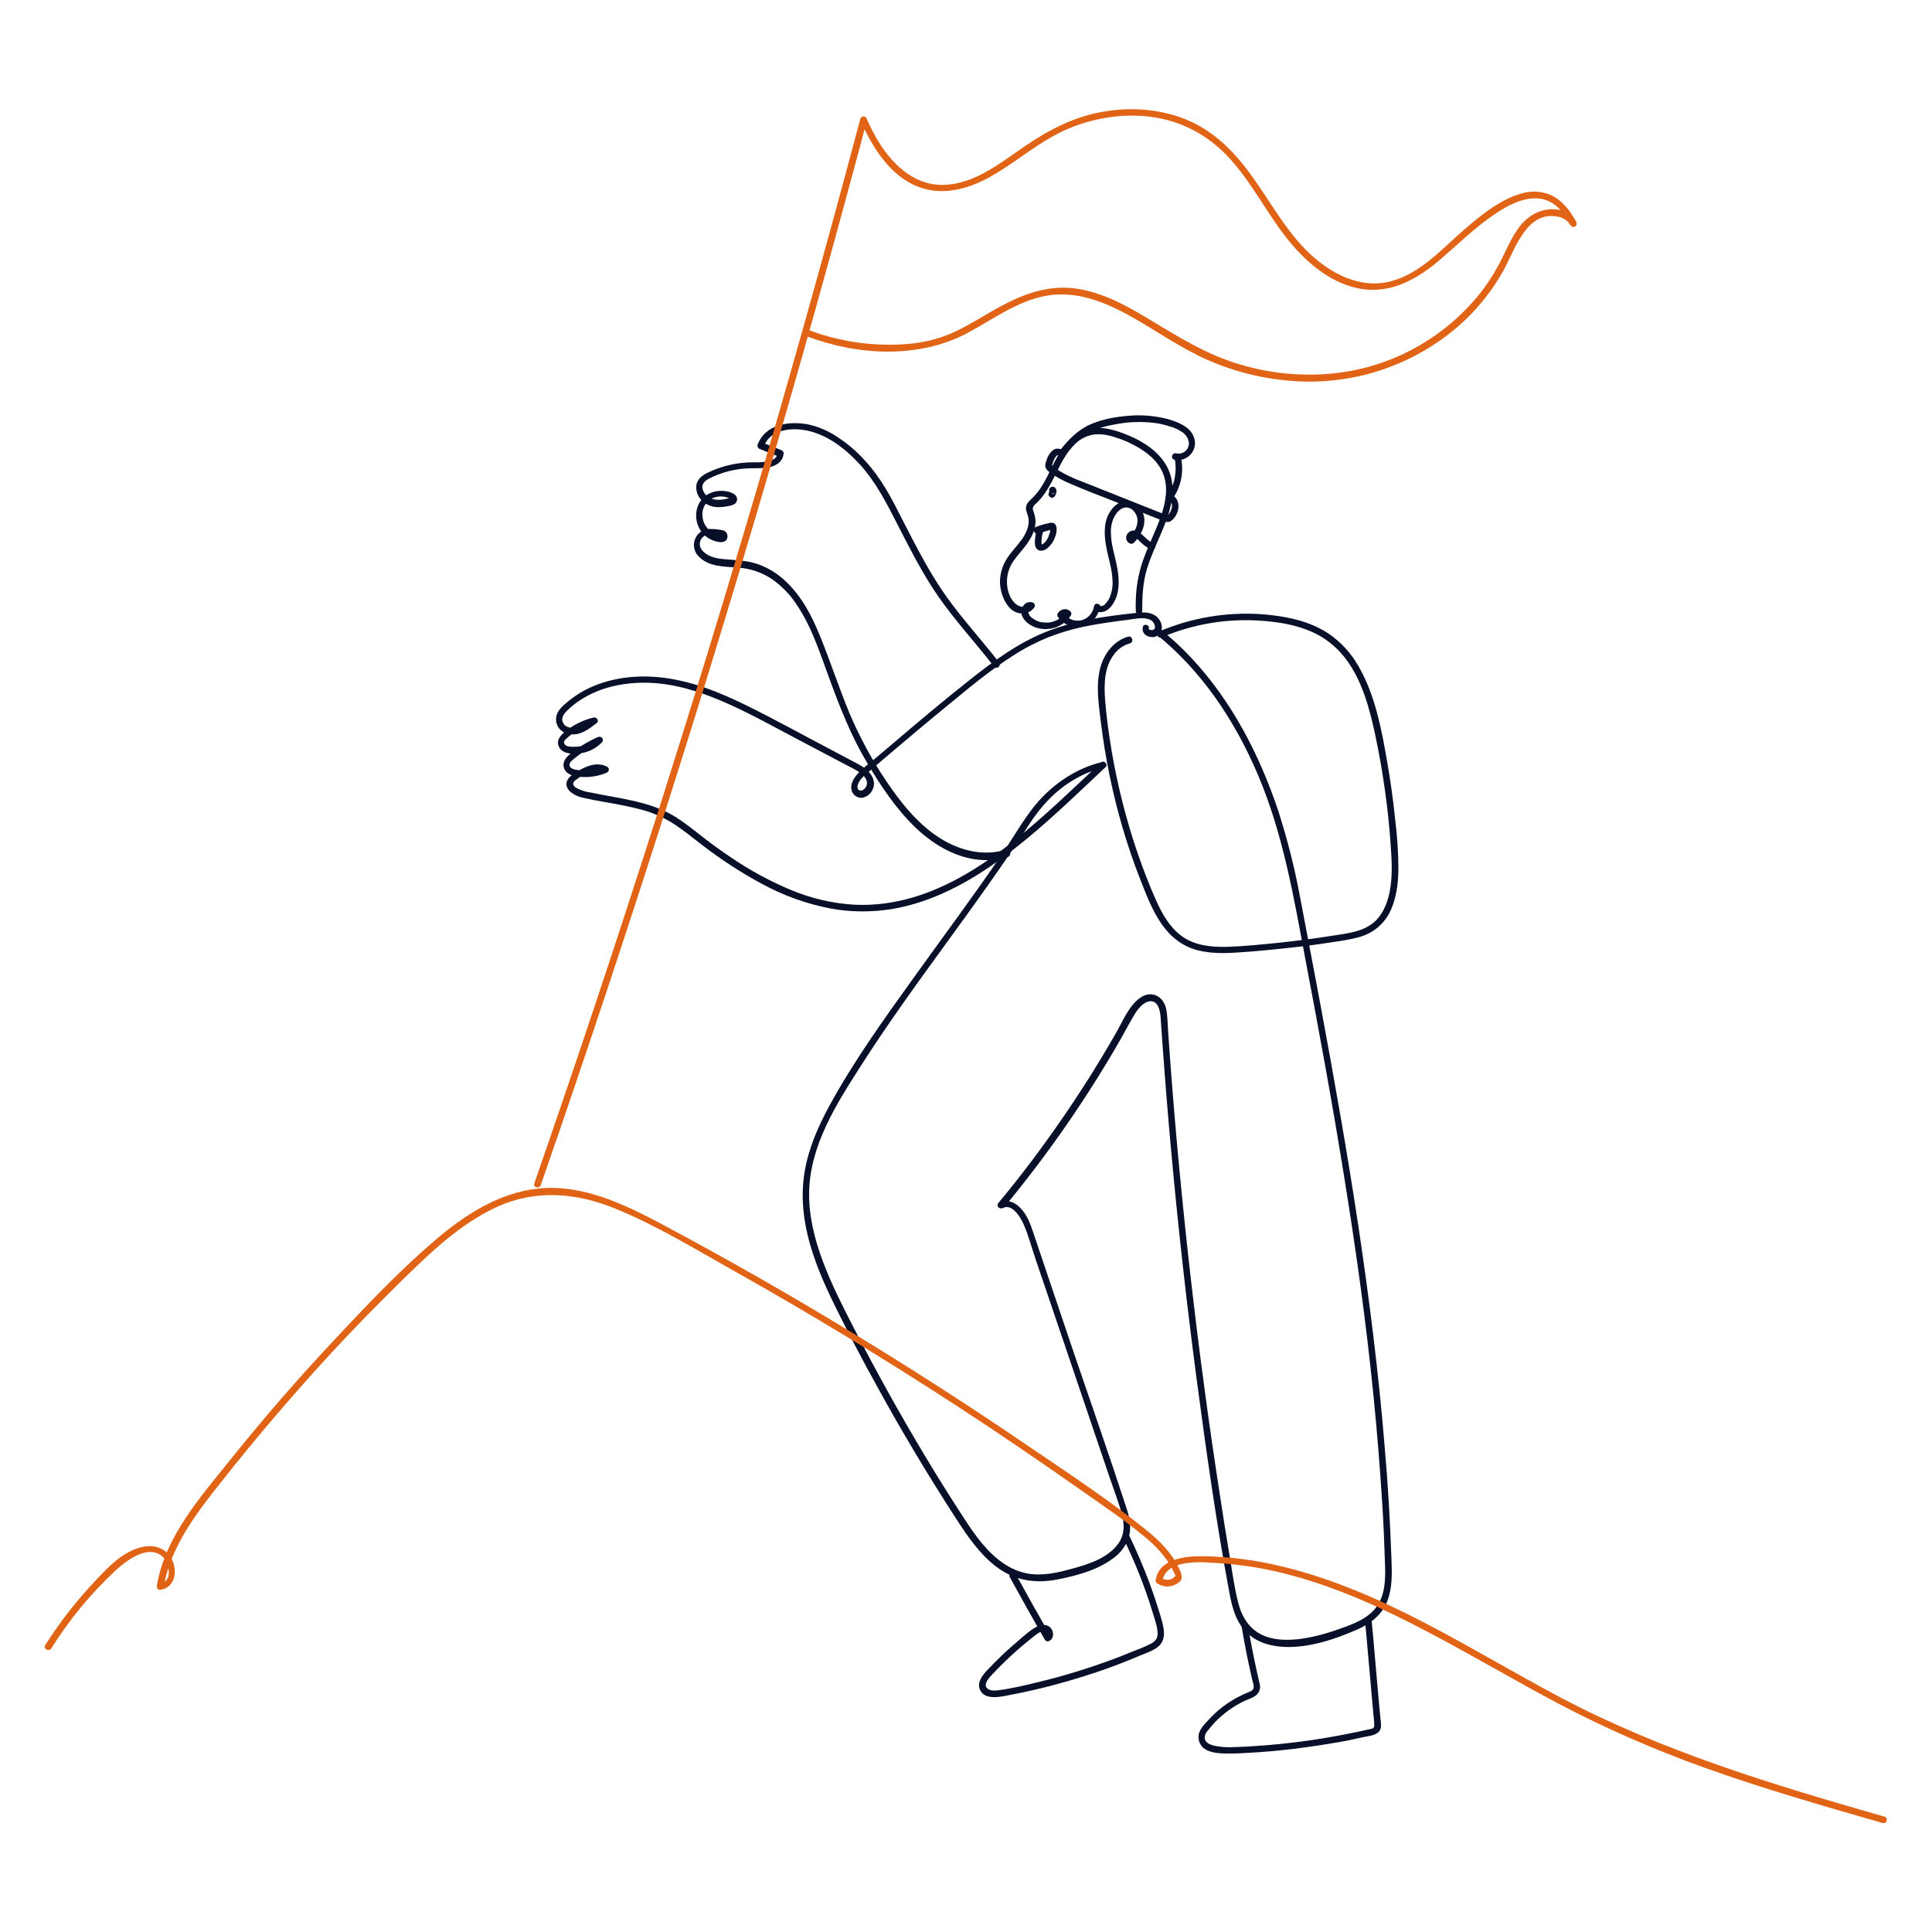 <?xml version="1.0" encoding="utf-8"?>
<!-- Generator: Adobe Illustrator 26.5.0, SVG Export Plug-In . SVG Version: 6.00 Build 0)  -->
<svg version="1.1" id="artwork" xmlns="http://www.w3.org/2000/svg" xmlns:xlink="http://www.w3.org/1999/xlink" x="0px" y="0px"
	 viewBox="0 0 1000 1000" style="enable-background:new 0 0 1000 1000;" xml:space="preserve">
<style type="text/css">
	.st0{fill:#070F29;}
	.st1{fill:#E16416;}
</style>
<path class="st0" d="M591.2,316.3c0-7.5,0.3-14.8,2.5-22c2.6-8.4,6.7-16.2,9.8-24.5c3-8,4.9-17,1.9-25.2
	c-2.7-7.3-8.7-12.7-15.4-16.4c-3.5-1.9-7.2-3.5-11.1-4.8c-4.3-1.4-9-2.4-13.5-1.7c-8.1,1.2-13.9,7.6-17.9,14.3
	c-4.1,7-6.7,15.2-12.5,21.1c-1.3,1.4-3,2.6-3.7,4.4c-0.8,2.2,0.4,4,0.9,6.1c1,4.1-1,8.3-3.3,11.6c-2.5,3.5-5.6,6.5-7.9,10.2
	c-2.3,3.7-3.5,7.9-3.4,12.3c0.2,7,4.9,17.8,13.7,15.5c1.7-0.4,3.2-1.5,4.1-2.9c0.5-0.8,0.2-1.9-0.6-2.3c-0.1-0.1-0.2-0.1-0.4-0.2
	c-4.1-1.1-6.8,3.5-5.4,6.9c1.3,3.3,4.8,5.5,8.1,6.4c6.4,1.7,13.7-0.9,17.2-6.6c0.4-0.7,0.3-1.5-0.3-2.1c-1.7-1.6-4.4-1.4-5.9,0.3
	c-0.2,0.3-0.4,0.5-0.6,0.8c-0.3,0.5-0.3,1.2,0,1.7c3.7,5.5,11.1,6.9,16.6,3.2c2.7-1.8,4.6-4.7,5.1-8H566c0.9,2.8,4,2.9,6.3,1.8
	c2.4-1.2,4.1-3.8,5.1-6.1c2.3-5.4,1.8-11.5,0.7-17.1c-1.1-5.8-3.1-11.4-3.1-17.4c-0.1-2.9,0.5-5.7,1.8-8.2c1.3-2.4,3.7-5.1,6.7-4.7
	c3.1,0.4,5.2,3.7,5.3,6.6c0,3.6-2.1,6.8-4.5,9.3l1.7-0.4c0.8,0.2-0.2,0.4,0.3,0c0.2-0.1,0.2-0.3,0-0.2c0.3-0.1,0.7-0.1,1,0.1
	c1,0.6,1.9,1.3,2.7,2.2c1.6,1.6,3.5,3,5.5,4.1c2,0.9,3.7-2,1.7-2.9c-1.5-0.8-2.8-1.8-4-2.9c-1.5-1.3-2.8-2.9-4.6-3.6
	c-1.9-1-4.3-0.2-5.3,1.7c-0.9,1.6-0.3,3.6,1.3,4.5c0.2,0.1,0.4,0.2,0.5,0.2c0.6,0.2,1.2,0,1.7-0.4c4.5-4.5,7.8-11.8,3.6-17.6
	c-1.6-2.5-4.4-4-7.3-4.1c-3.4,0-6.2,2.2-8.1,4.9c-3.7,5.1-3.6,11.7-2.6,17.7c0.9,6,3.1,11.8,3.4,17.9c0.3,3.2-0.2,6.4-1.4,9.4
	c-0.6,1.4-1.6,2.7-2.7,3.8c-0.4,0.4-1,0.6-1.5,0.7c-0.1,0-0.3,0-0.4,0c-0.4,0-0.2-0.1-0.2,0c-0.5-1.4-3-1.8-3.3,0
	c-0.5,3.4-3,6.3-6.3,7.3c-3.5,0.9-7.1-0.4-9.2-3.3v1.7c0.2-0.4,0.8-0.8,1.2-0.4l-0.3-2.1c-2.5,3.7-6.9,5.8-11.4,5.3
	c-2.1-0.1-4.2-0.9-5.9-2.2c-1.1-0.7-1.9-1.8-2.2-3.1c-0.1-0.8,0.6-2.1,1.5-1.8l-1-2.5c-2,2.8-6,1.3-7.8-0.8
	c-2.6-2.8-3.7-6.9-3.7-10.6c0-4,1.2-7.8,3.5-11c2.3-3.3,5.2-6.2,7.4-9.5c2.2-3.2,3.9-7,3.9-11c-0.1-1.9-0.6-3.8-1.3-5.6
	c-0.6-1.9,1-2.9,2.2-4.1c5.6-5.5,8.5-12.9,12.1-19.7c3.2-6.1,7.6-12.7,14.6-14.8c4.1-1.3,8.5-0.7,12.5,0.5c3.6,1.1,7.2,2.4,10.5,4.2
	c6.2,3.2,12.2,7.7,15.1,14.2c3.3,7.4,1.7,15.7-0.9,23c-2.7,7.8-6.6,15.2-9.3,23c-2.2,6.4-3.4,13.1-3.6,19.9c-0.1,2-0.1,4,0,6
	c0,0.9,0.8,1.7,1.8,1.6C590.5,317.9,591.2,317.2,591.2,316.3L591.2,316.3z"/>
<path class="st0" d="M537.3,276.3c2-0.8,4-1.4,6-1.9c0.2-0.1,0.5-0.1,0.7-0.2c0.1,0,0.2,0,0.3-0.1c0.6-0.1,0.1,0,0.1,0
	c-0.1-0.1-0.9-0.4-0.9-0.6c0,0.1,0,0.2,0.1,0.3c0.1,0.3,0-0.2,0,0.1c0,0.2,0,0.3,0,0.5c0,0.4-0.1,0.7-0.2,1.1
	c-0.1,0.4-0.2,0.9-0.4,1.3c-0.1,0.2-0.1,0.4-0.2,0.6c0,0.1-0.1,0.2-0.1,0.3c0-0.1,0.1-0.3,0,0.1c-0.2,0.4-0.4,0.8-0.6,1.1
	c-0.2,0.3-0.4,0.7-0.6,1c0,0-0.2,0.3-0.1,0.2c0.1-0.1-0.1,0.1-0.1,0.1c-0.2,0.2-0.3,0.4-0.5,0.5c-0.1,0.1-0.3,0.3-0.4,0.4
	c-0.1,0.1-0.2,0.1-0.2,0.2c0,0,0.2-0.1,0,0c-0.3,0.2-0.7,0.5-1.1,0.6c0.1-0.1-0.1,0.1-0.1,0l0.1,0c0,0,0.3,0.2,0.1,0
	c-0.2-0.1,0.2,0.2,0,0c-0.1-0.1,0.1,0.1,0.1,0.1c-0.1-0.3,0,0,0,0c-0.1-0.2-0.1-0.4-0.2-0.5c-0.1-0.3,0,0,0,0c0-0.1,0-0.2,0-0.4
	c0-0.3,0-0.5,0-0.8c0-0.6,0.1-1.2,0.1-1.8c0.1-1.1,0.4-2.2,0.7-3.3c0.2-0.9-0.3-1.8-1.2-2.1c-0.9-0.2-1.8,0.3-2.1,1.2
	c-0.4,1.4-0.7,2.8-0.8,4.2c-0.2,1.3-0.2,2.6,0,3.8c0.2,1.3,1.1,2.3,2.3,2.7c1.4,0.2,2.8-0.2,3.8-1.1c1.9-1.5,3.3-3.4,4.1-5.7
	c0.5-1.1,0.8-2.3,0.9-3.6c0.1-1.4-0.2-3.3-1.6-3.9c-0.8-0.2-1.7-0.2-2.5,0.1c-0.7,0.2-1.4,0.3-2.2,0.5c-1.5,0.4-2.9,0.9-4.3,1.4
	c-0.9,0.3-1.4,1.2-1.2,2.1C535.5,276,536.4,276.5,537.3,276.3L537.3,276.3z"/>
<path class="st0" d="M546.6,254L546.6,254l-0.1,0.4l0,0l-0.2,0.4c0,0,0,0,0,0l-0.3,0.3c0,0,0,0,0,0l-0.3,0.3c0,0,0,0,0,0l-0.4,0.2
	c0,0,0,0,0.1,0l-0.5,0.1c0,0,0,0,0,0l-0.5-0.1c0,0,0,0,0.1,0l-0.4-0.2c0,0,0,0,0,0l-0.3-0.3c0,0,0,0,0.1,0.1l-0.3-0.3
	c0,0,0,0.1,0,0.1l-0.2-0.4c0,0,0,0.1,0,0.2l-0.1-0.5c0,0.2,0,0.3,0,0.5l0.1-0.5c0,0.2-0.1,0.4-0.2,0.6l0.2-0.4
	c-0.1,0.2-0.2,0.4-0.3,0.5l0.3-0.3c-0.1,0.1-0.2,0.2-0.2,0.3h2.4c0,0,0,0,0,0l0.3,0.3c0,0,0,0,0-0.1l0.2,0.4c0,0,0-0.1,0-0.1
	l0.1,0.5c0,0,0-0.1,0-0.1l-0.1,0.5c0,0,0-0.1,0-0.1l-0.2,0.4c0,0,0-0.1,0.1-0.1l-0.3,0.3c0,0,0,0,0.1-0.1l-0.3,0.3l0,0
	c0.6-0.3,0.9-1,0.8-1.7c0-0.2-0.1-0.4-0.2-0.6c-0.2-0.4-0.6-0.7-1-0.8l-0.5-0.1c-0.3,0-0.6,0.1-0.9,0.2c-0.1,0.1-0.3,0.2-0.4,0.3
	c-0.1,0.1-0.2,0.2-0.3,0.4c0,0,0,0,0,0s0,0,0,0c-0.1,0.1-0.1,0.3-0.2,0.4c0,0.2-0.1,0.4-0.1,0.5c0,0,0,0.1,0,0.1
	c0,0.2,0,0.4,0.1,0.5c0,0.1,0.1,0.2,0.1,0.2c0,0.1,0.1,0.2,0.1,0.2c0.1,0.2,0.2,0.3,0.3,0.4c0.3,0.3,0.8,0.5,1.2,0.5
	c0.4,0,0.9-0.2,1.2-0.5c0.2-0.2,0.4-0.4,0.5-0.7c0.1-0.1,0.2-0.3,0.2-0.4c0.3-0.5,0.4-1.1,0.4-1.7c0.1-0.8-0.3-1.7-1-2.1
	c-0.5-0.3-1-0.3-1.5-0.2c-0.3,0.1-0.6,0.3-0.8,0.5c-0.1,0.1-0.2,0.2-0.3,0.4c-0.2,0.3-0.2,0.6-0.2,0.9c0,0.9,0.8,1.7,1.7,1.7
	c0.5,0,0.9-0.2,1.2-0.5l0.3-0.3C546.6,254.6,546.6,254.3,546.6,254L546.6,254z"/>
<path class="st0" d="M551.3,233.9c-1.8-1.6-4.2-2.4-6.3-0.9c-1.5,1.3-2.7,3-3.2,4.9c-0.3,0.7-0.5,1.4-0.7,2.2
	c-0.4,1.8,0.6,3.2,2,4.2c3.1,2.3,6.5,4.2,10,5.7c7.5,3.3,15.2,6.2,22.9,9.2l23.5,9.4c1.9,0.7,4.4,2.3,6.4,1.2c1.5-1,2.6-2.5,3.3-4.1
	c1.5-3.3,1-7.6-2.5-9.5c-1.9-1.1-3.6,1.9-1.7,2.9c2.4,1.3,1.8,4.3,0.5,6.2c-0.3,0.4-0.8,1.3-1.2,1.4c-0.5,0.2-1.3-0.4-1.8-0.6
	l-4.6-1.8l-19.1-7.6c-6.3-2.5-12.6-5-18.9-7.5c-3-1.1-5.9-2.4-8.8-3.9c-1.3-0.7-2.7-1.5-3.9-2.3c-0.8-0.5-2.8-1.3-2.6-2.4
	c0.1-0.6,0.4-1.2,0.6-1.8c0.2-0.7,0.6-1.3,0.9-1.9c0.9-1.4,1.6-1.8,3-0.6C550.5,237.7,552.9,235.3,551.3,233.9L551.3,233.9z"/>
<path class="st0" d="M551.6,235.3c3.3-4.1,6.9-8.2,11.4-10.9c4.8-3,10.7-4.2,16.2-5.1c5.8-1,11.7-1.1,17.5-0.5
	c2.9,0.3,5.7,0.9,8.4,1.8c2.6,0.6,5,1.8,7.2,3.3c2,1.6,3.6,4.2,2.9,6.9c-0.7,2.8-3.5,4.5-6.3,3.9l-0.5,3.3c-0.3-0.2-0.4-0.1-0.3,0.1
	c0,0.2,0.1,0.3,0.1,0.5c0.1,0.4,0.1,0.9,0.2,1.4c0.1,0.8,0.1,1.6,0.1,2.4c0,1.7-0.2,3.5-0.5,5.2c-0.7,3.4-2.2,6.7-4.4,9.4
	c-0.6,0.7-0.6,1.7,0,2.4c0.7,0.7,1.7,0.7,2.4,0c3-3.7,4.9-8.2,5.6-12.9c0.3-2.3,0.4-4.6,0.1-6.9c-0.2-2.1-0.7-5-3.4-5
	c-1.9,0-2.4,2.9-0.5,3.3c4.7,1.1,9.4-1.9,10.5-6.6c0.3-1.3,0.3-2.6,0-3.9c-1.5-6.3-8.3-8.9-13.9-10.5c-6.6-1.7-13.4-2.3-20.1-1.7
	c-6.6,0.5-13.6,1.7-19.8,4.4c-6.5,2.8-11.4,7.9-15.7,13.3c-0.6,0.7-0.6,1.7,0,2.4C549.9,236,550.9,236,551.6,235.3L551.6,235.3z"/>
<path class="st0" d="M591.5,324.6c-1.1,5.6,7.8,7.2,9.6,2c0.9-2.8-0.5-5.9-2.6-7.6c-2.8-2.2-6.6-2.2-9.9-1.8
	c-16.1,1.7-32.6,3.9-47.6,10c-14.3,5.8-26.8,15-38.8,24.5c-13.4,10.6-26.4,21.5-39.4,32.6c-3.2,2.7-6.5,5.5-9.7,8.2
	c-3,2.5-6.3,4.9-9,7.8c-2,2.2-4,5.3-3.4,8.4c0.5,2.7,3.1,4.6,5.8,4.2c2.6-0.6,4.7-2.5,5.5-5.1c1-2.8-0.1-5.7-2-7.9
	c-2-2.4-4.9-4-7.7-5.4c-3.9-2.1-7.8-4.1-11.7-6.2c-14.9-7.8-29.6-16-44.7-23.4c-13.9-6.8-28.6-12.7-44.2-14.3
	c-13.3-1.4-27.2,0.4-39.1,6.7c-3,1.6-5.8,3.5-8.4,5.6c-2.4,2-5.2,4.3-6.1,7.3c-0.9,3.1,0.2,6.4,2.9,8.3c2.7,1.9,6.3,2,9.3,1
	c3.2-1.1,5.9-3.2,8.6-5.3c1.4-1.1-0.1-3.2-1.7-2.8c-4.6,1.1-9,3.1-12.9,5.9c-3,2.2-7.2,5.4-4.8,9.6c2,3.5,7.3,3.5,10.8,3
	c4.3-0.5,8.3-2.6,11.3-5.7c0.6-0.7,0.6-1.8-0.1-2.4c-0.5-0.5-1.3-0.6-2-0.3c-4.1,1.8-8,4-11.6,6.6c-3,2.2-7.3,5.1-6,9.4
	c1.1,3.5,5.3,4.3,8.4,4.6c4.6,0.4,9.3-0.3,13.6-2.1c1.3-0.5,1.8-2.3,0.4-3.1c-5.2-2.8-11-0.4-15.6,2.5c-2.2,1.4-4.8,2.8-5.4,5.5
	c-0.5,2.2,0.8,4.1,2.5,5.4c1.9,1.4,4.1,2.3,6.4,2.7c3.4,0.8,6.7,1.4,10.1,2c6.8,1.2,13.6,2.4,20.2,4.2c5.8,1.6,11.4,4.1,16.5,7.4
	c4.9,3.2,9.5,7,14.2,10.6c9.8,7.6,20.3,14.4,31.2,20.3c11,6,22.9,10.3,35.3,12.7c10.6,2,21.4,2,32.1,0.3
	c20.7-3.5,39.7-13.8,56.5-26.1c17.3-12.6,32.9-27.5,48.5-42.2c1.8-1.7,3.6-3.4,5.4-5.1c1.6-1.5-0.8-3.9-2.4-2.4
	c-14.7,13.8-29.2,27.9-45,40.5c-15.7,12.5-33.1,23.7-52.6,29.4c-9.6,2.8-19.5,4.1-29.5,3.7c-11.4-0.6-22.6-3.2-33.2-7.6
	c-11-4.6-21.5-10.3-31.3-17c-4.9-3.3-9.8-6.8-14.5-10.5c-4.4-3.4-8.8-7-13.5-10c-10.5-6.7-22.5-8.9-34.6-11.1
	c-3.3-0.6-6.6-1.2-9.9-1.9c-2.5-0.3-4.9-1.1-7.1-2.2c-2-1.1-2.8-2.6-0.7-4.2c2.2-1.7,4.6-3.1,7.1-4.1c2.4-0.9,5.1-1.3,7.4,0l0.4-3.1
	c-3.4,1.4-7.1,2.1-10.8,2.1c-1.8,0-6.8,0-7.2-2.5c-0.3-1.6,1.5-2.8,2.6-3.7c1.3-1.1,2.7-2.1,4.2-3.1c3-2,6.1-3.7,9.4-5.1l-2.1-2.7
	c-2.2,2.3-5,4-8.2,4.6c-1.6,0.3-3.3,0.4-5,0.3c-1.2-0.1-2.9-0.2-3.5-1.4c-0.7-1.3,0.3-2.2,1.2-3c1.3-1.2,2.8-2.3,4.3-3.3
	c3.1-2,6.6-3.4,10.2-4.2l-1.7-2.8c-2.3,1.9-4.8,3.9-7.7,4.6c-2.6,0.7-6.1,0.3-7.2-2.6c-1.2-2.9,1.5-5.3,3.4-7.1c2.2-2,4.5-3.7,7-5.2
	c10-6.1,22-8.4,33.6-8.1c13.1,0.3,25.9,4.2,37.9,9.3c13.2,5.6,25.7,12.6,38.4,19.3l19.9,10.5c3.3,1.7,6.6,3.5,9.9,5.2
	c2.3,1.2,4.8,2.6,6.3,4.7c1.5,2,1.5,4.4-0.5,6.1c-1.7,1.5-3.9,0.5-3.3-1.9c0.6-2.7,2.9-4.7,4.9-6.4c2.8-2.4,5.7-4.8,8.5-7.3
	c11.3-9.6,22.7-19.2,34.2-28.6c10.7-8.8,21.4-17.7,33.1-25.1c5.7-3.7,11.8-6.8,18.1-9.4c6.5-2.5,13.3-4.5,20.2-5.8
	c6.9-1.4,14-2.3,21-3.2c3.2-0.4,6.8-1.3,10-0.5c1.2,0.2,2.4,0.9,3.1,1.9c0.6,0.9,1.3,2.5,0.4,3.5c-0.5,0.6-3,0.6-2.8-0.5
	C595.2,323.4,591.9,322.5,591.5,324.6L591.5,324.6z"/>
<path class="st0" d="M570.3,394.5c-11.2,2.6-21.5,8.9-29.6,16.9c-8.9,8.7-14.8,20.1-21.8,30.3c-15,22.1-31,43.4-46.5,65.1
	c-15.3,21.3-30.8,42.9-43.3,65.9c-5.8,10.7-10.8,22.2-12.7,34.3c-2,12.3-0.6,24.8,2.8,36.8c3.6,12.7,9.2,24.7,15.1,36.4
	c6,12.1,12.3,24,18.8,35.8c13.1,24,27.1,47.4,42,70.4c5.8,8.9,11.9,17.9,20.4,24.4c9.5,7.3,20.3,9,31.9,6.7
	c9.9-1.9,20.9-4.9,29-11.1c3.5-2.5,6.1-6,7.6-10c1.9-5.4,0.7-11-1.1-16.3c-8.8-27-18.2-53.9-27.4-80.8l-13.5-40l-6.9-20.5
	c-1.7-5-3.4-10.2-7.4-14c-3-2.9-6.7-4.1-10.5-2.1l2.1,2.7c22.8-27.5,43.2-56.9,60.9-87.8c2.2-3.9,4.3-7.9,6.6-11.8
	c1.7-2.9,4.5-6.9,8.1-7.5c4.4-0.7,5.5,4.5,5.8,7.8c0.4,4.8,0.6,9.5,1,14.3c1.4,19.2,2.9,38.3,4.7,57.5c3.5,38.3,7.8,76.5,12.8,114.6
	c5,37.7,10.3,75.5,17.3,112.8c1.4,7.3,3.5,14.8,9.1,20c4.4,4.2,10.2,6.2,16.2,6.9c13.4,1.5,27.9-3.2,40.1-8.5
	c6.8-2.9,12.9-7.3,15.9-14.3c3-7.2,2.7-15.2,2.4-22.8c-0.7-19.3-1.8-38.6-3.5-57.8c-3.1-38-7.9-75.8-13.5-113.5
	c-5.7-37.9-12.4-75.7-19.4-113.4c-3.5-18.8-7.1-37.7-10.7-56.5c-2.8-15.5-6.7-30.8-11.5-45.8c-9.7-28.9-24-56.7-45-79.1
	c-5-5.4-10.5-10.4-16.2-15c-1.7-1.4-4.1,1-2.4,2.4c23.9,19.1,41.1,45,53,72.9c13.1,30.7,18.6,63.3,24.7,95.9
	c7.1,37.3,14,74.7,20,112.2c6.1,37.7,11.4,75.4,15.2,113.4c1.9,18.9,3.4,37.8,4.6,56.7c0.6,9.5,1,18.9,1.3,28.4
	c0.3,7.9,0.7,16.8-3.9,23.7c-4.4,6.6-12.4,9.5-19.5,12c-6.6,2.4-13.3,4.2-20.3,5.2c-6.5,0.8-13.5,0.8-19.5-1.9
	c-7-3.2-10.9-9.6-12.7-16.8c-2.2-8.6-3.3-17.6-4.8-26.4c-1.6-9.4-3.1-18.8-4.5-28.2c-2.9-18.8-5.7-37.7-8.2-56.6
	c-5.1-37.8-9.4-75.7-13-113.6c-1.8-19-3.4-38-4.8-57c-0.3-4.8-0.7-9.5-1-14.3c-0.3-3.8-0.2-7.9-1.1-11.7c-1.5-6.2-7.5-9.3-13.1-5.5
	c-6.3,4.3-9.3,12.5-13,18.8c-4.4,7.7-9,15.3-13.7,22.8c-9.5,15-19.6,29.6-30.3,43.8c-5.4,7.1-10.9,14.1-16.6,20.9
	c-0.6,0.7-0.6,1.8,0.1,2.4c0.5,0.5,1.3,0.6,2,0.3c4.9-2.5,9,4.3,10.7,7.9c2.6,5.7,4.2,12,6.2,17.9l12.9,38l25.8,76.1
	c2.1,6.2,4.5,12.3,6.2,18.6c1.4,5.3,1.4,10.6-1.9,15.2c-5.4,7.5-15.5,10.7-24,13c-6.2,1.7-12.6,3.2-19.2,2.9
	c-5.6-0.3-10.9-2.2-15.6-5.3c-8.7-5.7-15-14.5-20.6-23.1c-13.9-21.2-26.9-43-39.3-65.2c-6.2-11.2-12.3-22.5-18.2-34
	c-5.8-11.3-11.6-22.6-16-34.5c-4.3-11.4-7.3-23.5-7.1-35.7c0.2-12.1,3.8-23.8,8.9-34.6c5-10.7,11.4-20.7,17.8-30.7
	c6.9-10.8,14.1-21.4,21.5-31.9c14.4-20.5,29.4-40.5,43.8-60.9c7.4-10.4,14.6-21,21.5-31.7c6.3-9.8,13.8-18.1,24-24
	c4.6-2.7,9.7-4.7,14.9-6C573.3,397.3,572.4,394,570.3,394.5L570.3,394.5z"/>
<path class="st0" d="M522.7,816.4c5.9,10.8,12,21.6,18.1,32.3c0.5,0.8,1.5,1.1,2.3,0.6c2.4-1.1,2.4-4.3,1.1-6.2
	c-1.9-2.8-5.5-2.3-8.2-0.8c-3.2,1.8-6.1,4.5-8.9,6.9c-2.9,2.5-5.8,5-8.6,7.7c-2.8,2.7-5.5,5.4-8.1,8.2c-2.2,2.5-4.6,5.8-3.3,9.2
	c2.4,6.1,11,3.9,15.7,3c15.4-2.9,30.5-7,45.4-12c7.4-2.5,14.7-5.3,21.9-8.4c3.2-1.3,6.9-2.5,9.5-4.7c2.7-2.3,3.2-5.7,2.7-9
	c-0.6-4.1-2.1-8.2-3.3-12.1c-1.3-4.2-2.8-8.4-4.3-12.5c-3.1-8.2-6.6-16.3-10.4-24.2c-1-2-3.9-0.2-2.9,1.7
	c6.1,12.5,11.3,25.5,15.3,38.8c0.9,3,2.1,6.2,2.4,9.3c0.2,1.3,0.1,2.6-0.4,3.8c-0.7,1.3-1.8,2.2-3.1,2.8c-3,1.6-6.2,2.8-9.3,4
	c-3.2,1.3-6.4,2.6-9.6,3.8c-12.9,4.8-26.1,8.9-39.5,12.1c-6.6,1.6-13.2,3.2-19.9,4.1c-1.9,0.3-4.6,0.5-6.2-0.8
	c-2.3-1.9,0.4-5.1,1.8-6.6c5.1-5.5,10.6-10.8,16.3-15.6c1.5-1.2,3-2.5,4.5-3.7c1.4-1.2,2.9-2.3,4.4-3.2c0.9-0.5,2.5-1.1,3.3-0.1
	c0.4,0.5,0.6,1.2,0,1.4l2.3,0.6c-6.1-10.7-12.2-21.5-18.1-32.3C524.5,812.7,521.6,814.5,522.7,816.4L522.7,816.4z"/>
<path class="st0" d="M642.7,842.1c1.2,7.3,2.6,14.5,4.2,21.7c0.4,1.7,0.7,3.3,1.1,5c0.3,1.4,1,3.1,0.9,4.5c-0.1,1.5-1.4,2.1-2.7,2.6
	c-1.6,0.6-3.1,1.3-4.6,2.1c-6,3-11.4,7.1-16,12.1c-2,2.2-4.7,4.8-5.2,7.9c-0.4,2.8,0.8,5.6,3.1,7.2c2.8,1.9,6.8,2.3,10.1,2.4
	c3.9,0.1,7.7,0,11.6-0.3c8.2-0.4,16.3-1.1,24.5-2.1c8-1,16-2.2,24-3.6c4.1-0.7,8.1-1.6,12.1-2.5c2.9-0.6,7.8-0.9,8.8-4.4
	c0.5-1.7,0-3.7-0.1-5.4l-0.6-6.2l-1.1-12.4l-2.2-25.1l-0.6-6.2c-0.2-2.2-3.6-2.2-3.4,0c1.4,16.1,2.9,32.2,4.3,48.3
	c0.2,1.7,0.4,3.5,0.4,5.2c0,0.7,0,1.2-0.6,1.6c-0.8,0.4-1.7,0.6-2.6,0.7c-3.8,0.9-7.6,1.7-11.4,2.4c-7.6,1.5-15.3,2.8-23.1,3.8
	c-7.7,1-15.5,1.8-23.2,2.3c-3.9,0.3-7.8,0.5-11.7,0.6c-3.5,0.2-7.1,0-10.5-0.8c-2.4-0.6-5-1.8-4.6-4.8c0.2-1.1,0.8-2.2,1.6-3
	c1.1-1.4,2.2-2.7,3.4-4c4.4-4.7,9.7-8.5,15.5-11.3c3-1.4,6.9-2.1,7.9-5.8c0.5-1.6,0-3.2-0.4-4.8c-0.4-1.8-0.8-3.6-1.2-5.3
	c-1.7-7.7-3.2-15.5-4.5-23.3C645.6,839.1,642.4,840,642.7,842.1L642.7,842.1z"/>
<path class="st0" d="M520.8,439.7c-12.3,4-25.6,0.1-36-7c-10.5-7.2-18.7-17.5-25.8-28c-7.6-11.2-14-23.1-19.3-35.5
	c-5.4-13.1-9.8-26.5-15.1-39.6c-4.2-10.4-9.4-20.6-17.6-28.4c-4-3.9-8.7-6.9-13.9-8.9c-6-2.3-12.3-2.3-18.6-2.9
	c-3.3-0.3-6.8-1-9.4-3c-1.8-1.4-3.3-3.2-2.8-5.6c0.3-1.9,1.7-3.4,3.5-4c1.3-0.2,2.6-0.2,3.8,0c1,0.1,1.9,0.2,2.9,0.4l0.5,0.1
	c0.4,0.1,0.3,0.1-0.1-0.2c0,0,0-0.1,0-0.1c0-0.2,0.3-0.3,0.3-0.3c0,0-1.2-0.1-1.3-0.1c-0.7-0.1-1.4-0.3-2.1-0.6
	c-1.3-0.5-2.6-1.3-3.5-2.4c-1.6-1.8-2.5-4-2.7-6.3c-0.6-5,2.9-9.5,7.8-10.2c1.1-0.2,2.3-0.2,3.4,0c0.7,0.1,1.3,0.3,1.9,0.5
	c0.3,0.1,0.5,0.2,0.8,0.4c0.2,0.1,0.4,0.2,0.6,0.3c-0.1,0-0.2-0.2-0.1-0.3c0,0,0,0,0,0c0-0.4,0.6-0.3-0.3-0.2
	c-0.4,0.1-0.9,0.2-1.3,0.3c-0.9,0.2-1.8,0.4-2.7,0.5c-1.8,0.2-3.5,0.1-5.2-0.4c-2.3-0.7-4.1-2.6-4.8-4.9c-0.8-2.8,1.2-4.5,3.5-5.7
	c6.4-3.2,13.4-5,20.6-5.2c4.8-0.2,10.4,0.5,14.6-2.3c1.9-1.2,3.1-3.3,3.2-5.5c0-0.8-0.5-1.4-1.2-1.6l-10.2-4.1l1.2,2.1
	c3.2-8.7,14.2-9.8,22-8.2c10.8,2.1,20.2,9.5,27.5,17.4c8.4,9.2,14,20.2,19.6,31.2c6.5,12.6,12.9,25.4,21,37.1
	c8.9,12.8,19.5,24.3,29.1,36.6c0.7,0.7,1.7,0.7,2.4,0c0.6-0.7,0.6-1.7,0-2.4c-8.9-11.4-18.6-22-27-33.7c-8.5-11.9-15.2-25-21.9-38
	c-3.1-6-6.1-12.2-9.6-18c-3.2-5.3-6.8-10.3-11-14.8c-4-4.5-8.6-8.4-13.6-11.7c-4.6-3.2-9.6-5.4-15-6.7c-10-2.1-22.9-0.4-26.8,10.5
	c-0.2,0.9,0.3,1.8,1.2,2.1l10.2,4.1l-1.2-1.6c-0.1,2.2-2.3,3.2-4.1,3.7c-2.6,0.6-5.3,0.8-7.9,0.7c-7.9-0.1-15.8,1.6-23,4.9
	c-2.9,1.3-6.1,3.1-6.8,6.6c-0.5,2.9,0.5,5.9,2.5,8c2.3,2.4,5.6,3.8,8.9,3.7c2,0,3.9-0.3,5.8-0.7c1.6-0.4,3.2-0.8,3.7-2.6
	c0.9-3.4-3.6-4.7-6.1-5c-3-0.4-6,0.1-8.7,1.5c-5.3,2.9-7.3,9.2-5.8,14.8c0.7,2.7,2.2,5.1,4.3,6.9c1.3,1.1,2.8,1.9,4.4,2.5
	c1.5,0.5,3.6,1,5.1,0.5c2.9-1,2.4-5.2-0.4-5.9c-2-0.4-4.1-0.7-6.2-0.7c-1.4-0.1-2.8,0.2-4,0.7c-4.2,2-6,7-4,11.2
	c0.3,0.7,0.7,1.3,1.2,1.8c5.1,6,13.7,5.7,20.8,6.3c6.4,0.4,12.5,2.5,17.8,6.1c4.9,3.5,9.2,7.9,12.5,13c7.9,11.6,12.2,25.4,17,38.4
	c5.4,14.7,11.1,29.3,19.1,42.8c7.2,12.3,15.2,24.4,25.5,34.3c10.2,9.7,23.4,17.2,37.8,16.8c3.5-0.1,6.9-0.7,10.2-1.7
	C523.8,442.3,522.9,439,520.8,439.7L520.8,439.7z"/>
<path class="st0" d="M584,329.5c-7.5,2.1-12.6,8.9-14.5,16.2c-2.4,9.1-0.8,18.9,0.3,28.1c2.3,18.7,6.1,37.2,11.4,55.2
	c2.7,9,5.7,17.9,9.2,26.7c3,7.7,6.1,15.7,10.8,22.5c4.6,6.7,10.9,11.7,18.9,13.7c8.6,2.2,17.6,1.3,26.3,0.7c9.9-0.8,19.7-1.8,29.5-3
	c4.9-0.6,9.9-1.3,14.8-2.1c4.5-0.6,8.9-1.4,13.3-2.6c7.1-2.1,12.9-7.1,15.9-13.9c2.9-6.5,3.8-13.7,3.9-20.7c0-8.9-0.6-17.7-1.7-26.5
	c-1-9.9-2.4-19.7-4.1-29.5c-2.8-16.1-5.9-32.9-13.7-47.4c-3.4-6.6-8.2-12.5-14.1-17.1c-6.9-5.4-15.2-8.4-23.7-10.1
	c-18-3.5-36.6-2.5-54.2,2.7c-4.3,1.3-8.4,2.8-12.5,4.5c-0.8,0.5-1.1,1.5-0.6,2.3c0.5,0.8,1.5,1.1,2.3,0.6
	c16.3-6.9,33.9-9.8,51.5-8.5c8.5,0.6,17.1,2,25,5.3c7.1,2.9,13.3,7.7,18,13.7c9,11.5,12.9,26.4,15.9,40.5
	c3.9,18.6,6.6,37.4,7.9,56.4c0.5,7.3,1,14.6-0.1,21.9c-0.9,6.3-3,12.8-7.6,17.4c-5.9,5.8-14.6,6.6-22.3,7.8
	c-9.4,1.5-18.8,2.7-28.2,3.7c-9.1,0.9-18.3,1.9-27.5,2.1c-8,0.1-16.3-0.9-22.9-5.9c-5.9-4.5-9.7-11.3-12.7-17.9
	c-3.6-8-6.7-16.2-9.6-24.5c-5.9-17.1-10.3-34.6-13.4-52.4c-1.5-9-2.8-18-3.5-27.1c-0.6-8.1-0.5-17,4.7-23.7c2-2.7,4.9-4.7,8.2-5.6
	c0.9-0.3,1.4-1.2,1.1-2.1C585.8,329.8,584.9,329.3,584,329.5L584,329.5z"/>
<path class="st1" d="M279.9,613.4c12.3-35.3,24.3-70.8,36.1-106.3c11.8-35.7,23.4-71.5,34.7-107.3c11.3-35.7,22.2-71.5,33-107.3
	c10.8-36,21.3-72.1,31.6-108.3c10.2-36,20.1-72.1,29.8-108.2c1.2-4.5,2.4-9,3.6-13.6l-3.1,0.4c5.7,12.8,13.8,26.1,26.7,32.6
	c13.5,6.7,28.1,3,40.6-4.1c13.7-7.7,25.5-18.6,40.1-24.7c14.2-6,30.3-8.3,45.5-5.7c15.6,2.7,28.9,10.6,39.2,22.5
	c10.7,12.2,18.1,26.8,28,39.5c9.3,11.9,21.9,23.1,37.1,26.3c15,3.2,28.4-3.3,39.8-12.5c10.9-8.9,20.6-19.1,32.5-26.8
	c9.3-6.1,21.7-11.4,31.2-2.6c2.7,2.7,5,5.8,6.7,9.2l2.9-1.7c-2.8-4.7-8-6.8-13.4-6.5c-6.3,0.4-11.6,3.6-15.5,8.4
	c-4.5,5.6-7.1,12.3-10.4,18.7c-3.3,6.4-7.2,12.4-11.8,18c-19.3,23.2-47.1,37.7-77.1,40.1c-16.3,1.3-32.7-0.6-48.3-5.6
	c-15.4-4.9-28.9-13.2-42.7-21.5c-12.4-7.6-25.6-15.1-40.2-17.1c-15.2-2-28.9,3.7-41.9,11.1c-6.7,3.8-13.3,8-20.3,11.3
	c-6.7,3.1-13.9,5.1-21.2,6c-14.9,1.7-30,0.4-44.5-3.6c-3.4-0.9-6.7-2-10-3.3c-2-0.8-2.9,2.5-0.9,3.3c26.1,9.9,57.6,11.7,82.8-1.6
	c13.4-7.1,26.2-16.9,41.5-19.5c15.2-2.6,29.9,3.3,43,10.6c13.3,7.4,25.8,16.4,39.8,22.6c14.5,6.4,30.1,10.2,45.9,11.1
	c29.6,1.8,58.7-7.6,81.7-26.4c10.7-8.8,19.6-19.6,26.3-31.8c5.7-10.7,11.6-29.9,27.4-27c2.9,0.4,5.4,2.1,6.9,4.6
	c0.5,0.8,1.6,1,2.3,0.5c0.8-0.5,1-1.5,0.6-2.2c-3-5.7-7.1-11.2-13.1-14c-4.8-2.1-10.1-2.4-15.1-0.9c-11.3,3.1-21.3,11.4-30,18.9
	c-11.3,9.8-22.2,22.2-37.1,26.4c-16.2,4.6-31.8-3.7-43.3-14.7c-11.7-11.3-19.4-25.7-28.8-38.8c-8.9-12.6-19.5-23.7-34-29.8
	c-13.6-5.7-28.9-6.8-43.4-4.3c-15.4,2.6-28.6,9.6-41.4,18.4c-12.3,8.5-25.9,19.3-41.6,19.5c-15.9,0.2-27.4-11.8-34.8-24.8
	c-1.8-3.2-3.4-6.5-4.9-9.8c-0.6-1.4-2.8-0.9-3.1,0.4c-9.6,36.2-19.5,72.3-29.6,108.3c-10.2,36.2-20.6,72.3-31.4,108.4
	c-10.7,35.9-21.6,71.7-32.8,107.4c-11.2,35.9-22.8,71.7-34.5,107.4c-11.7,35.5-23.7,71-35.9,106.4c-1.5,4.4-3.1,8.8-4.6,13.3
	C275.9,614.6,279.2,615.5,279.9,613.4L279.9,613.4z"/>
<path class="st1" d="M26.5,853.3c9.3-14.9,20.5-28.5,33.3-40.4c5.4-5,16.5-13.6,24-7.5c3.7,3,6,13.2-0.7,14l1.6,2.2
	c3.7-22,18.1-39.8,31.6-56.8c14.2-17.9,28.9-35.3,44.1-52.3c15.2-17,31-33.4,47.3-49.4c14.7-14.4,30-29.3,48.9-38.1
	c20.5-9.6,41.7-7.7,62.2,0.7c21.4,8.8,41.5,21.1,61.6,32.4c39.9,22.4,79,46.2,117.3,71.2c21.4,14,42.5,28.4,63.4,43.1
	c10.3,7.3,21,14.4,30.7,22.5c4.5,3.5,8.5,7.6,11.9,12.2c1.4,1.9,2.6,4,3.6,6.1c1.2,2.6,1.6,2.2,0,3.5c-1.9,1.6-4.6,1.1-6.5-0.1
	l0.8,1.9c2-12.1,21.1-9.9,29.7-9.4c12.7,0.9,25.3,3,37.5,6.4c24.9,6.7,48.3,17.6,71,29.6c22.7,11.9,44.7,25,67.4,37
	c24.2,12.7,49.2,23.6,74.9,32.8c30.4,10.9,61.4,19.8,92.4,28.7c2.1,0.6,3-2.7,0.9-3.3c-57.5-16.5-114.8-33.7-167.9-61.8
	c-46.4-24.6-91.4-54.9-143.1-67.5c-13.7-3.4-27.7-5.3-41.8-5.5c-8.9-0.1-22.6,1.2-24.4,12.2c-0.2,0.7,0.1,1.5,0.8,1.9
	c2.8,1.8,6.3,2.1,9.3,0.6c3.6-1.8,4-3.5,2.6-7c-3.7-8.8-10.6-15.7-18-21.6c-18.5-14.9-38.5-28.1-58.1-41.4
	c-41.2-28.2-83.4-54.8-126.6-80c-21.5-12.5-43.3-24.7-65.3-36.4c-19.7-10.5-41.4-21-64.4-18.6c-20.5,2.2-38.2,13.8-53.5,26.9
	c-18.1,15.5-34.7,33-51,50.4c-19.3,20.5-37.7,41.7-55.3,63.7c-15.4,19.2-33.3,39.4-37.5,64.5c-0.2,0.9,0.4,2.3,1.6,2.2
	c6.2-0.8,8.5-6.5,7.4-12.2c-1.6-7.8-8.3-11.6-16-10.1c-11.3,2.1-20.3,12.7-27.7,20.7c-8.6,9.4-16.4,19.6-23.2,30.4
	C22.4,853.4,25.3,855.1,26.5,853.3L26.5,853.3z"/>
</svg>
